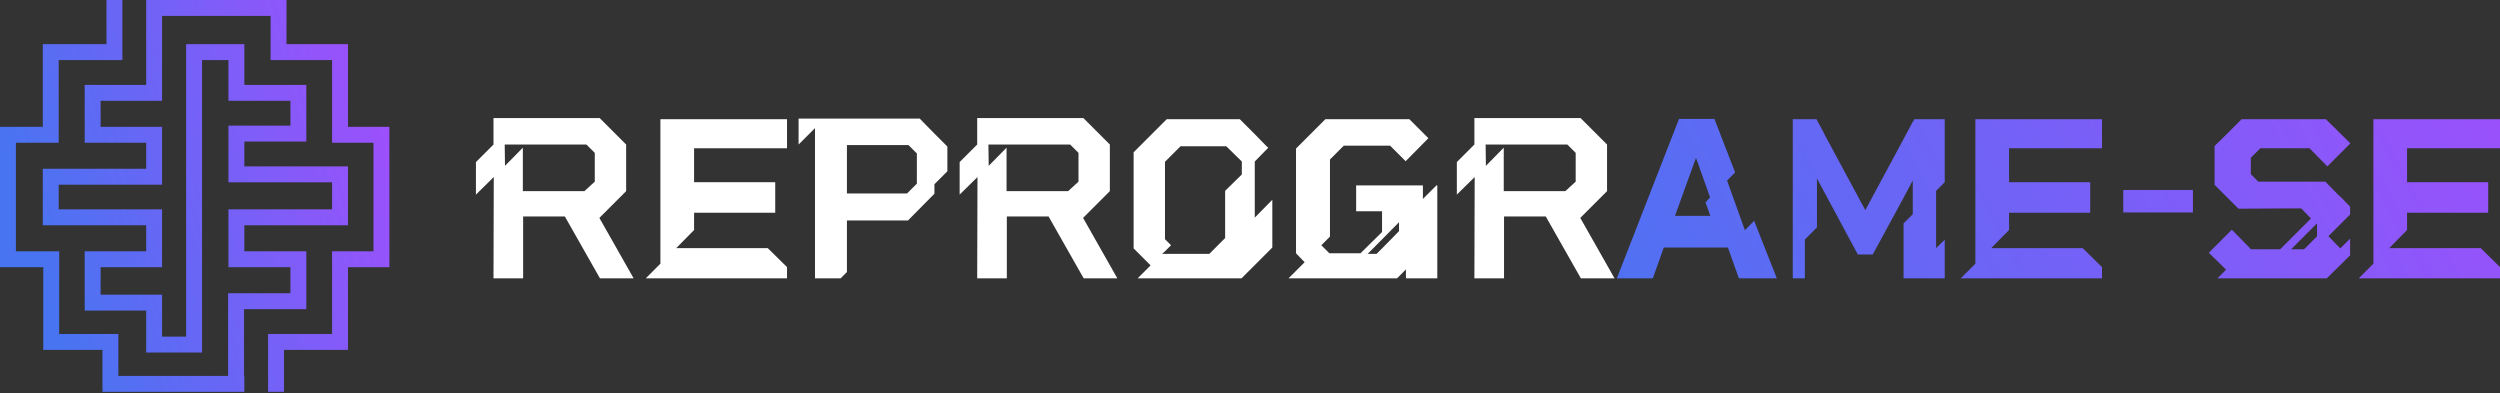 <svg xmlns="http://www.w3.org/2000/svg" width="305" height="48" viewBox="0 0 305 48" fill="none"><rect x="0" y="0" width="305" height="48" fill="#333333" stroke="none"/><path d="M73.125 26.584L77.303 33.957H73.195L68.912 26.409H63.822V33.957H60.206L60.241 21.599L58.064 23.741V19.773L60.206 17.632V14.402H73.16L76.39 17.632V23.319L73.125 26.584ZM72.563 22.161V18.65L71.545 17.632H61.575L61.61 20.23L63.787 18.018V23.319H71.299L72.563 22.161Z" fill="white"></path><path d="M96.017 18.088H84.678V22.231H94.578V25.952H84.678V28.059L82.501 30.27H93.665L96.017 32.587V33.957H78.78L80.57 32.166V14.543H96.017V18.088Z" fill="white"></path><path d="M113.999 16.298L115.579 17.878V20.897L113.999 22.477V23.635L110.769 26.9H103.326V33.184L102.554 33.957H99.43V15.631L97.428 17.632V14.472H112.208L113.999 16.298ZM111.857 22.407V18.72L110.839 17.702H103.326V23.6H110.664L111.857 22.407Z" fill="white"></path><path d="M132.137 26.584L136.315 33.957H132.208L127.925 26.409H122.834V33.957H119.218L119.253 21.599L117.077 23.741V19.773L119.218 17.632V14.402H132.172L135.402 17.632V23.319L132.137 26.584ZM131.576 22.161V18.65L130.558 17.632H120.587L120.622 20.23L122.799 18.018V23.319H130.312L131.576 22.161Z" fill="white"></path><path d="M153.082 19.703V26.549L155.223 24.372V30.2L151.467 33.957H138.793L140.373 32.377L138.302 30.306V18.58L142.339 14.543H151.256L153.082 16.368L154.521 17.843L154.732 18.018L153.082 19.703ZM149.466 23.284L151.502 21.283V19.703L149.606 17.843H144.024L142.128 19.738V29.182L142.866 29.919L142.128 30.657L141.777 30.973H147.535L149.466 29.042V23.284Z" fill="white"></path><path d="M175.245 22.617H175.35V33.957H171.524V32.868L170.435 33.957H157.2L159.166 31.991L158.113 30.902V18.123L161.694 14.543H171.945L174.262 16.86L171.489 19.668L169.593 17.773H163.941L162.255 19.458V28.866L161.202 29.919L162.185 30.902H165.977L168.61 28.305V25.777H165.45V22.617H173.595V24.267L175.245 22.617ZM170.681 28.199V27.111L166.854 30.973H167.943L168.61 30.306L170.681 28.199Z" fill="white"></path><path d="M192.795 26.584L196.973 33.957H192.866L188.583 26.409H183.492V33.957H179.876L179.911 21.599L177.735 23.741V19.773L179.876 17.632V14.402H192.83L196.06 17.632V23.319L192.795 26.584ZM192.234 22.161V18.65L191.216 17.632H181.245L181.28 20.23L183.457 18.018V23.319H190.97L192.234 22.161Z" fill="white"></path><path d="M214.002 26.935L216.776 33.957H212.142L210.808 30.2H202.979L201.645 33.957H198.766H198.801H197.256L204.839 14.508H209.158L211.685 21.037L210.702 22.02L212.879 28.094L214.002 26.935ZM204.348 26.338H208.666L208.069 24.689L208.631 24.092L206.911 19.247L204.348 26.338Z" fill="url(#paint0_linear_1510_73)"></path><path d="M237.256 22.231L236.202 23.284V30.27L237.256 29.252V33.957H232.235V27.251L233.359 26.128V22.02L232.235 24.127L228.479 31.043H226.653L221.668 21.775V27.743L220.194 29.217V33.957H218.719V14.543H221.598L221.668 14.613V14.648L222.476 16.157L222.651 16.509L227.566 25.636L232.235 16.965L233.359 14.859L233.569 14.543H237.256V22.231Z" fill="url(#paint1_linear_1510_73)"></path><path d="M256.444 18.088H245.105V22.231H255.005V25.952H245.105V28.059L242.928 30.27H254.092L256.444 32.587V33.957H239.207L240.997 32.166V14.543H256.444V18.088Z" fill="url(#paint2_linear_1510_73)"></path><path d="M259.039 25.917V23.179H267.535V25.917H259.039Z" fill="url(#paint3_linear_1510_73)"></path><path d="M285.203 23.706L285.73 24.197L286.713 25.215V26.163L284.08 28.796V28.831L285.519 30.306L286.713 29.112V31.148L286.432 31.429L284.08 33.746L283.869 33.957H270.529L271.582 32.904L269.475 30.832L272.284 28.024L274.355 30.13L274.601 30.411H278.182L281.938 26.654L280.745 25.426H279.025L273.091 25.461L270.178 22.547V17.808L271.512 16.509L273.478 14.543H283.764L284.08 14.859L286.748 17.492L283.939 20.3L281.763 18.088H275.76L274.601 19.247V21.248L275.514 22.161H283.694L285.203 23.706ZM282.676 28.831V27.251L279.516 30.411H281.096L282.676 28.831Z" fill="url(#paint4_linear_1510_73)"></path><path d="M305 18.088H293.661V22.231H303.561V25.952H293.661V28.059L291.484 30.27H302.648L305 32.587V33.957H287.763L289.553 32.166V14.543H305V18.088Z" fill="url(#paint5_linear_1510_73)"></path><path d="M14.93 0V7.328H7.162V17.415H1.941V30.658H7.22V40.746H14.439V45.862H27.828V35.775H35.432V32.598H27.87V25.541H40.513V22.24H27.87V15.328H35.432V12.299H27.87V7.328H24.648V43.008H17.835V37.891H10.333V30.658H17.835V27.483H5.221V20.591H17.835V17.415H10.333V10.359H17.835V0H34.953V5.387H42.453V15.474H47.505V32.598H42.453V42.687H34.645V47.804H32.704V40.746H40.513V30.658H45.564V17.415H40.513V7.328H33.013V1.941H19.775V12.299H12.276V15.474H19.775V22.532H7.162V25.541H19.775V32.598H12.276V35.95H19.775V41.068H22.707V5.387H29.811V10.359H37.372V17.27H29.811V20.299H42.453V27.483H29.811V30.658H37.372V37.716H29.771V45.862H29.811V47.804H12.498V42.687H5.28V32.598H0V15.474H5.221V5.387H12.989V0H14.93Z" fill="url(#paint6_linear_1510_73)"></path><defs><linearGradient id="paint0_linear_1510_73" x1="325.77" y1="-32.24" x2="189.096" y2="42.141" gradientUnits="userSpaceOnUse"><stop stop-color="#B745FF"></stop><stop offset="1" stop-color="#4874F1"></stop></linearGradient><linearGradient id="paint1_linear_1510_73" x1="325.77" y1="-32.24" x2="189.096" y2="42.141" gradientUnits="userSpaceOnUse"><stop stop-color="#B745FF"></stop><stop offset="1" stop-color="#4874F1"></stop></linearGradient><linearGradient id="paint2_linear_1510_73" x1="325.77" y1="-32.24" x2="189.096" y2="42.141" gradientUnits="userSpaceOnUse"><stop stop-color="#B745FF"></stop><stop offset="1" stop-color="#4874F1"></stop></linearGradient><linearGradient id="paint3_linear_1510_73" x1="325.77" y1="-32.24" x2="189.096" y2="42.141" gradientUnits="userSpaceOnUse"><stop stop-color="#B745FF"></stop><stop offset="1" stop-color="#4874F1"></stop></linearGradient><linearGradient id="paint4_linear_1510_73" x1="325.77" y1="-32.24" x2="189.096" y2="42.141" gradientUnits="userSpaceOnUse"><stop stop-color="#B745FF"></stop><stop offset="1" stop-color="#4874F1"></stop></linearGradient><linearGradient id="paint5_linear_1510_73" x1="325.77" y1="-32.24" x2="189.096" y2="42.141" gradientUnits="userSpaceOnUse"><stop stop-color="#B745FF"></stop><stop offset="1" stop-color="#4874F1"></stop></linearGradient><linearGradient id="paint6_linear_1510_73" x1="2.556" y1="25.741" x2="60.063" y2="8.215" gradientUnits="userSpaceOnUse"><stop stop-color="#4874F1"></stop><stop offset="1" stop-color="#B745FF"></stop></linearGradient></defs></svg>